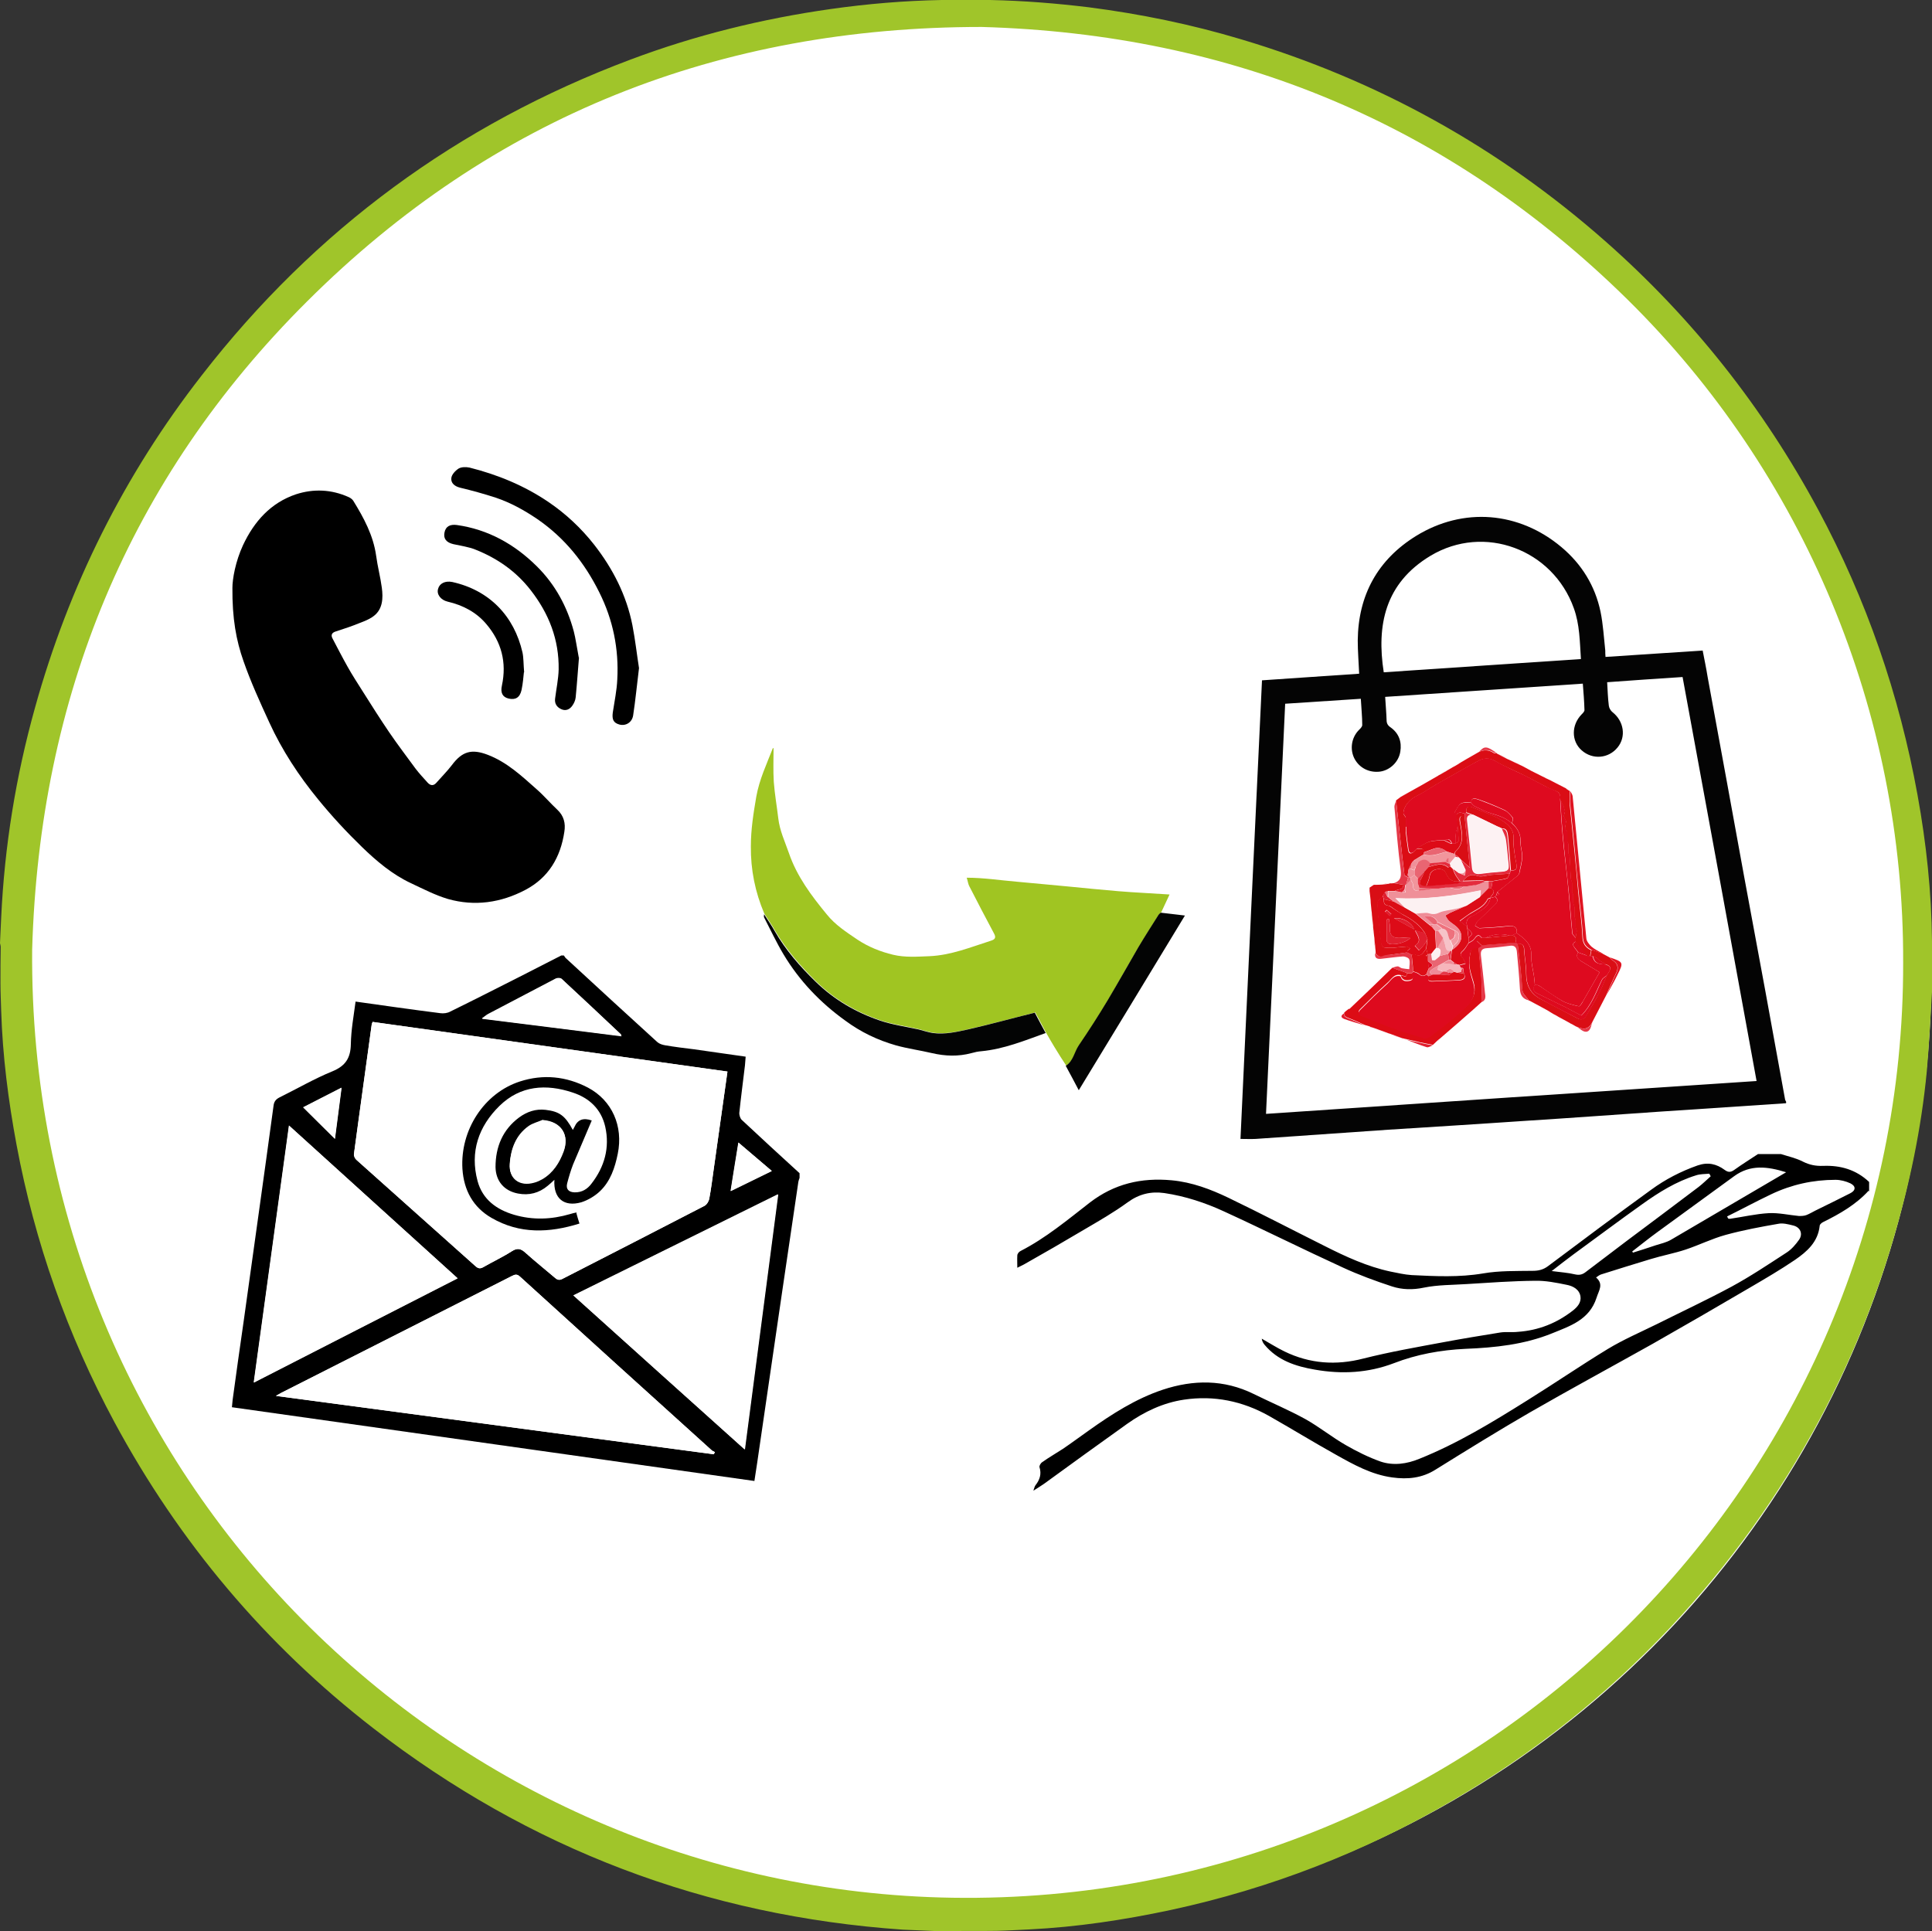 <?xml version="1.0" encoding="UTF-8"?>
<svg xmlns="http://www.w3.org/2000/svg" id="Ebene_1" data-name="Ebene 1" width="28.829mm" height="28.822mm" viewBox="0 0 81.72 81.7">
  <rect x="0" y="0" width="81.72" height="81.7" fill="#333333" stroke="none"/>
  <defs>
    <style>
      .cls-1 {
        fill: #df0a1f;
      }

      .cls-2 {
        fill: #a0c522;
      }

      .cls-3 {
        fill: #ef8c97;
      }

      .cls-4 {
        fill: #030404;
      }

      .cls-5 {
        fill: #fdf2f3;
      }

      .cls-6 {
        fill: #e01522;
      }

      .cls-7 {
        fill: #e96572;
      }

      .cls-8 {
        fill: #fff;
      }

      .cls-9 {
        fill: #f29ba4;
      }

      .cls-10 {
        fill: #a0c52a;
      }

      .cls-11 {
        fill: #dd0b18;
      }

      .cls-12 {
        fill: #e53848;
      }

      .cls-13 {
        fill: #e42c3d;
      }

      .cls-14 {
        fill: #f6b5bb;
      }

      .cls-15 {
        fill: #dc0c15;
      }

      .cls-16 {
        fill: #dc0c17;
      }

      .cls-17 {
        fill: #e01e2e;
      }

      .cls-18 {
        fill: #de0a1f;
      }

      .cls-19 {
        fill: #f1959c;
      }

      .cls-20 {
        fill: #db0d15;
      }

      .cls-21 {
        fill: #de0a1e;
      }

      .cls-22 {
        fill: #fcf1f2;
      }

      .cls-23 {
        fill: #f6c3c8;
      }

      .cls-24 {
        fill: #d90e15;
      }

      .cls-25 {
        fill: #ee717d;
      }

      .cls-26 {
        fill: #dd0b17;
      }

      .cls-27 {
        fill: #da0e15;
      }

      .cls-28 {
        fill: #040404;
      }

      .cls-29 {
        fill: #ef9099;
      }

      .cls-30 {
        fill: #dd0c15;
      }
    </style>
  </defs>
  <circle class="cls-8" cx="41.2" cy="41.1" r="40.5"></circle>
  <g>
    <path d="M23.75,40.42h.1c.02.03.05.07.07.1,1.29,1.19,2.58,2.38,3.88,3.56.09.08.22.12.34.14.41.07.82.12,1.23.17.72.1,1.44.21,2.17.31-.01.14-.02.25-.03.37-.08.67-.17,1.35-.24,2.02,0,.09.04.22.1.28.81.76,1.63,1.51,2.45,2.26v.2c-.02.05-.04.11-.05.16-.23,1.56-.46,3.12-.69,4.68-.31,2.15-.63,4.29-.94,6.44-.07.51-.15,1.02-.23,1.54-7.37-1.04-14.72-2.08-22.1-3.12.01-.12.02-.22.03-.31.15-1.12.31-2.23.47-3.35.42-3.03.85-6.06,1.26-9.09.02-.18.1-.28.26-.36.75-.37,1.47-.79,2.23-1.1.56-.23.77-.57.78-1.15.01-.6.12-1.19.2-1.8,1.21.17,2.39.34,3.58.49.14.02.31,0,.43-.07.98-.48,1.96-.98,2.93-1.47.59-.3,1.17-.6,1.76-.9h.01ZM30.77,45.33c-5.02-.7-10.01-1.4-15.01-2.1-.02.05-.04.09-.04.13-.25,1.82-.5,3.64-.75,5.47,0,.07.05.18.1.23,1.68,1.5,3.37,3,5.05,4.51.12.1.2.11.33.03.4-.23.81-.42,1.2-.67.23-.15.38-.11.57.06.41.37.84.71,1.26,1.07.12.1.2.1.33.03,2-1.03,4-2.05,5.99-3.08.1-.05.18-.19.2-.3.08-.42.13-.84.19-1.26.19-1.36.38-2.72.58-4.12ZM30.19,61.52s.03-.06.05-.09c-.05-.03-.11-.05-.15-.09-2.7-2.44-5.4-4.88-8.09-7.33-.13-.12-.22-.09-.35-.03-3.25,1.65-6.5,3.29-9.75,4.94-.06.03-.11.06-.23.13,6.22.83,12.37,1.65,18.52,2.47ZM24.25,54.8c2.42,2.18,4.81,4.33,7.24,6.51.47-3.62.94-7.18,1.41-10.79-2.9,1.43-5.76,2.85-8.66,4.28h.01ZM10.73,58.48c2.9-1.48,5.75-2.94,8.62-4.41-2.38-2.16-4.73-4.28-7.13-6.46-.5,3.67-.99,7.24-1.49,10.87ZM26.28,43.83s-.01-.07-.02-.08c-.83-.79-1.67-1.57-2.51-2.35-.05-.04-.17-.04-.24-.01-.96.5-1.91,1-2.86,1.5-.08.04-.15.11-.27.19,2,.25,3.94.5,5.89.74l.01.01ZM14.16,48.17c.09-.7.18-1.4.28-2.16-.58.3-1.12.57-1.62.83.46.45.89.89,1.34,1.33ZM32.64,49.53c-.48-.41-.92-.78-1.41-1.2-.12.72-.22,1.36-.33,2.05.61-.3,1.15-.56,1.74-.85Z"></path>
    <path class="cls-8" d="M30.77,45.33c-.2,1.4-.39,2.76-.58,4.12-.06.42-.11.84-.19,1.26-.02.11-.11.25-.2.3-1.99,1.03-3.99,2.06-5.99,3.08-.13.07-.22.07-.33-.03-.42-.36-.85-.7-1.26-1.07-.19-.17-.33-.21-.57-.06-.39.25-.8.44-1.2.67-.13.07-.22.07-.33-.03-1.68-1.5-3.37-3-5.05-4.51-.06-.05-.11-.16-.1-.23.24-1.82.5-3.65.75-5.47,0-.04.03-.08.04-.13,5,.7,9.99,1.4,15.01,2.1ZM24.38,51.31c-.11.03-.2.05-.28.07-.78.23-1.57.26-2.36.03-.75-.22-1.34-.65-1.55-1.43-.32-1.23.05-2.31.93-3.18.88-.86,1.97-.94,3.1-.56.7.23,1.2.7,1.37,1.44.2.89-.02,1.7-.58,2.41-.17.22-.41.38-.72.37-.25-.01-.37-.14-.31-.38.06-.27.14-.54.25-.8.25-.62.52-1.24.79-1.86-.52-.19-.53-.19-.73.27-.02.04-.04.08-.07.13-.33-.61-.57-.79-1.15-.85-.42-.05-.79.08-1.12.32-.7.52-1,1.24-1,2.1,0,.6.37,1.01.95,1.12.47.09.89-.02,1.26-.33.09-.08.18-.16.28-.25-.05.79.39,1.17,1.14.95.29-.08.57-.26.79-.47.44-.42.63-.99.75-1.58.24-1.17-.24-2.27-1.26-2.8-.92-.48-1.89-.58-2.88-.26-1.51.48-2.53,2.05-2.43,3.7.06.9.44,1.62,1.23,2.07,1.19.68,2.44.64,3.72.24-.05-.16-.08-.29-.13-.44l.01-.03Z"></path>
    <path class="cls-8" d="M30.19,61.52c-6.15-.82-12.3-1.64-18.52-2.47.12-.06.17-.1.23-.13,3.25-1.65,6.5-3.29,9.75-4.94.13-.07.22-.1.35.03,2.69,2.45,5.39,4.89,8.09,7.33.04.04.1.06.15.09-.02.03-.03.06-.05.09Z"></path>
    <path class="cls-8" d="M24.26,54.81c2.9-1.43,5.76-2.85,8.66-4.28-.47,3.61-.94,7.17-1.41,10.79-2.43-2.18-4.82-4.33-7.24-6.51h-.01Z"></path>
    <path class="cls-8" d="M10.74,58.49c.5-3.63.99-7.2,1.49-10.87,2.4,2.18,4.75,4.3,7.13,6.46-2.87,1.47-5.72,2.92-8.62,4.41Z"></path>
    <path class="cls-8" d="M26.28,43.84c-1.95-.25-3.89-.49-5.89-.74.12-.08.19-.15.27-.19.95-.5,1.9-1.01,2.86-1.5.06-.03.19-.03.24.01.84.78,1.67,1.57,2.51,2.35,0,0,0,.03.02.08l-.01-.01Z"></path>
    <path class="cls-8" d="M14.17,48.18c-.45-.44-.88-.88-1.34-1.33.51-.26,1.04-.53,1.62-.83-.1.76-.19,1.46-.28,2.16Z"></path>
    <path class="cls-8" d="M32.65,49.54c-.59.29-1.13.55-1.74.85.11-.7.22-1.34.33-2.05.49.42.93.79,1.41,1.2Z"></path>
    <path d="M24.38,51.32c.04.15.08.28.13.44-1.28.4-2.53.45-3.72-.24-.78-.45-1.17-1.17-1.23-2.07-.1-1.65.92-3.21,2.43-3.7.99-.32,1.96-.22,2.88.26,1.02.54,1.5,1.63,1.26,2.8-.12.59-.31,1.16-.75,1.58-.22.21-.51.38-.79.47-.74.21-1.19-.17-1.14-.95-.11.1-.19.18-.28.25-.37.31-.79.42-1.26.33-.58-.11-.94-.52-.95-1.12,0-.85.3-1.58,1-2.1.33-.24.7-.37,1.12-.32.58.07.82.24,1.15.85.03-.05.05-.09.07-.13q.2-.46.73-.27c-.26.62-.53,1.24-.79,1.86-.1.26-.18.53-.25.8-.06.24.06.37.31.38.31.01.55-.14.72-.37.55-.71.78-1.52.58-2.41-.17-.74-.67-1.21-1.37-1.44-1.13-.38-2.22-.3-3.1.56-.89.87-1.26,1.95-.93,3.18.21.78.8,1.21,1.55,1.43.79.23,1.57.2,2.36-.03.09-.03.18-.05.28-.07l-.01.03ZM22.97,47.39c-.21.09-.44.14-.61.27-.53.38-.75.95-.79,1.58-.05.63.41.97,1.03.79.12-.03.24-.09.35-.15.45-.27.71-.68.89-1.16.26-.7-.1-1.26-.86-1.32l-.01-.01Z"></path>
    <path class="cls-8" d="M22.97,47.38c.76.06,1.13.62.86,1.32-.18.48-.44.89-.89,1.16-.11.07-.23.12-.35.15-.62.18-1.08-.16-1.03-.79s.26-1.2.79-1.58c.18-.13.41-.18.61-.27l.01.01Z"></path>
  </g>
  <g>
    <path d="M9.83,24.88c0-.39.13-1.13.45-1.82.47-1,1.17-1.79,2.24-2.15.74-.24,1.5-.21,2.23.12.07.03.15.09.19.15.45.73.85,1.47.97,2.33.06.45.18.9.24,1.35.06.44.04.9-.33,1.19-.24.19-.56.28-.85.4-.26.1-.53.18-.79.27-.14.05-.19.14-.12.28.21.4.42.81.64,1.2.2.36.43.71.65,1.06.36.57.72,1.14,1.1,1.7.36.53.75,1.04,1.13,1.56.16.21.34.4.51.59.12.13.25.14.37,0,.22-.25.45-.48.65-.74.44-.59.84-.7,1.52-.44.81.31,1.43.89,2.06,1.45.31.27.58.59.88.87.28.26.36.58.3.94-.16,1.07-.66,1.93-1.64,2.45-1.04.55-2.15.71-3.28.39-.54-.16-1.06-.43-1.57-.67-.79-.37-1.45-.93-2.07-1.53-.65-.63-1.28-1.31-1.85-2.01-.82-1-1.53-2.08-2.07-3.26-.39-.85-.78-1.7-1.09-2.59-.31-.88-.48-1.8-.47-3.11v.02Z"></path>
    <path d="M27.03,28.25c-.09.72-.15,1.37-.25,2.02-.05.3-.32.45-.58.38-.25-.07-.32-.21-.28-.51.07-.47.17-.93.19-1.4.07-1.29-.18-2.52-.76-3.68-.62-1.25-1.46-2.3-2.62-3.1-.56-.38-1.14-.7-1.77-.91-.49-.16-1-.3-1.5-.42-.24-.06-.39-.2-.37-.4.01-.15.17-.32.31-.41.12-.07.31-.07.46-.04,1.19.3,2.31.76,3.33,1.45.74.5,1.39,1.11,1.94,1.81.79,1.01,1.37,2.14,1.62,3.41.12.62.19,1.25.28,1.82v-.02Z"></path>
    <path d="M24.49,27.81c-.04.47-.08,1.08-.14,1.69-.01.12-.07.25-.14.35-.11.16-.28.24-.47.15-.18-.08-.29-.23-.26-.45.05-.41.14-.82.15-1.23.02-1.26-.41-2.36-1.18-3.35-.62-.8-1.41-1.35-2.34-1.72-.3-.12-.62-.16-.93-.23-.3-.07-.43-.23-.38-.49.05-.26.23-.36.53-.32,1.32.19,2.43.81,3.37,1.74.78.77,1.29,1.71,1.57,2.76.08.31.12.63.21,1.1h.01Z"></path>
    <path d="M22.16,28.44c-.02.18-.04.47-.1.75-.07.32-.26.43-.55.36-.25-.06-.35-.24-.28-.55.21-.98-.02-1.85-.66-2.6-.42-.5-.99-.8-1.64-.95-.29-.07-.47-.31-.4-.54.06-.23.3-.35.6-.29,1.58.35,2.62,1.45,2.97,2.98.05.24.04.49.07.84h-.01Z"></path>
  </g>
  <g>
    <path class="cls-2" d="M32.72,31.65c0,.48-.02.95.01,1.43.04.52.13,1.03.19,1.54.06.52.28.98.45,1.47.34.99.95,1.8,1.6,2.59.36.45.83.75,1.3,1.07.47.31.97.51,1.51.64.51.12,1.01.08,1.53.06.92-.04,1.74-.38,2.59-.65.2-.06.24-.14.14-.32-.35-.66-.7-1.32-1.04-1.99-.05-.09-.06-.21-.11-.36.72,0,1.42.11,2.13.17.72.07,1.44.13,2.15.2.71.07,1.42.14,2.13.2.72.06,1.44.09,2.17.14-.13.28-.24.52-.36.77-.03.03-.07.05-.09.08-.29.46-.58.91-.86,1.38-.44.74-.85,1.49-1.29,2.23-.39.65-.8,1.3-1.23,1.92-.19.28-.22.66-.54.86-.17-.26-.34-.52-.5-.79-.12-.2-.24-.4-.35-.6-.16-.31-.33-.61-.46-.86-.97.25-1.88.49-2.79.7-.5.11-1,.23-1.52.16-.2-.03-.4-.1-.6-.15-.55-.13-1.12-.2-1.65-.38-1.02-.35-1.93-.88-2.71-1.64-.66-.65-1.26-1.34-1.73-2.14-.14-.25-.31-.49-.46-.73-.39-.91-.58-1.86-.57-2.85,0-.71.11-1.4.23-2.1.13-.73.44-1.38.7-2.05h.05-.02Z"></path>
    <path class="cls-4" d="M32.31,38.66c.15.24.32.48.46.73.46.8,1.07,1.5,1.73,2.14.78.76,1.69,1.29,2.71,1.64.53.18,1.1.26,1.65.38.2.05.4.12.6.15.52.07,1.02-.05,1.52-.16.92-.21,1.82-.46,2.79-.7.13.25.29.55.46.86-.89.32-1.77.68-2.72.77-.14.01-.28.04-.42.08-.56.15-1.11.13-1.67,0-.51-.12-1.03-.19-1.53-.33-.77-.22-1.48-.56-2.13-1.04-1.06-.76-1.95-1.69-2.62-2.81-.3-.5-.55-1.04-.82-1.56-.02-.04,0-.09,0-.14l-.01-.01Z"></path>
    <path class="cls-4" d="M45.09,45.08c.31-.2.35-.58.54-.86.43-.63.84-1.27,1.23-1.92.44-.74.86-1.49,1.29-2.23.28-.47.57-.92.86-1.38.02-.03.06-.06.09-.08.32.04.63.07,1.02.12-1.5,2.47-2.97,4.9-4.49,7.39-.2-.39-.38-.71-.55-1.03l.01-.01Z"></path>
  </g>
  <path class="cls-10" d="M39.81,81.7c-.54-.02-1.09-.05-1.63-.07-8.32-.58-15.79-3.41-22.39-8.52-4.57-3.54-8.21-7.87-10.95-12.95-1.99-3.7-3.37-7.61-4.14-11.73-.35-1.88-.59-3.76-.65-5.67-.01-.38-.03-.77-.03-1.15,0-.52,0-1.03.01-1.55,0-.05-.02-.11-.03-.16.02-.36.03-.72.05-1.08.14-3.02.62-5.98,1.43-8.88,1.43-5.15,3.77-9.85,7.06-14.07,4.78-6.16,10.83-10.61,18.13-13.35,2.74-1.03,5.58-1.73,8.48-2.14,1.55-.22,3.11-.35,4.67-.38h2.07c1.4.03,2.79.14,4.18.31,2.17.28,4.32.72,6.42,1.35,5.77,1.72,10.92,4.58,15.43,8.56,3.67,3.24,6.66,7.02,8.98,11.33,2.05,3.81,3.44,7.84,4.21,12.09.37,2.04.59,4.1.61,6.18v2.14c-.07,1.12-.12,2.25-.22,3.36-.23,2.42-.73,4.79-1.42,7.12-.77,2.62-1.8,5.14-3.08,7.55-1.73,3.25-3.86,6.21-6.38,8.89-2.7,2.86-5.75,5.29-9.15,7.27-3.74,2.19-7.73,3.74-11.96,4.65-1.97.42-3.96.72-5.97.82-.46.02-.92.05-1.37.06-.65.01-1.3,0-1.94.01h-.39l-.03.01ZM80.5,40.72c.04-10.6-4.22-20.72-11.66-28.05C61.27,5.22,52.12,1.44,41.52,1.14c-11.08,0-20.67,3.77-28.53,11.61C5.43,20.28,1.67,29.51,1.36,40.17c-.18,22.45,17.68,39.78,38.92,40.11,22.32.35,40.27-17.68,40.22-39.56Z"></path>
  <g>
    <path class="cls-28" d="M75.54,46.67c-1.8.12-3.6.24-5.39.36-1.9.13-3.8.27-5.7.39-1.91.13-3.82.25-5.72.37-1.87.13-3.75.26-5.62.39-.2.01-.41,0-.64,0,.3-6.45.6-12.91.91-19.4,1.37-.09,2.73-.19,4.11-.28-.02-.48-.06-.94-.06-1.41.02-1.92.85-3.42,2.47-4.42,2-1.23,4.35-1.03,6.14.47.86.72,1.43,1.64,1.66,2.74.11.54.14,1.09.2,1.64,0,.08,0,.17.01.27,1.38-.09,2.73-.18,4.11-.27.07.37.15.74.21,1.12.27,1.45.53,2.91.8,4.36.25,1.35.49,2.71.74,4.06.3,1.62.6,3.24.9,4.86.28,1.52.55,3.04.83,4.56,0,.04.03.09.05.13v.05l-.01.01ZM53.55,47.12c6.92-.47,13.81-.93,20.75-1.39-1.04-5.71-2.08-11.39-3.13-17.09-1.07.07-2.12.14-3.19.22.02.35.03.67.07.99.01.1.08.22.16.28.48.38.58,1.04.21,1.49-.38.47-1.06.53-1.52.12-.44-.39-.44-1.07,0-1.52.05-.05.12-.12.12-.18-.01-.37-.04-.74-.07-1.12-2.8.19-5.57.37-8.36.56.02.35.05.66.06.98,0,.14.05.23.17.31.35.25.48.61.41,1.03-.07.44-.44.78-.85.84-.46.06-.88-.15-1.09-.55-.2-.39-.13-.88.18-1.2.06-.06.15-.14.15-.22,0-.36-.04-.72-.06-1.11-1.08.07-2.13.14-3.2.21-.27,5.79-.54,11.56-.81,17.35ZM66.87,27.88c-.05-.75-.05-1.46-.3-2.15-.89-2.49-3.79-3.58-6.06-2.22-1.93,1.16-2.29,2.94-1.98,4.93,2.77-.19,5.54-.37,8.33-.56h.01Z"></path>
    <path class="cls-20" d="M65.41,32.93c.13.06.25.12.38.19.14.07.29.15.43.22h.02v.02c.04.03.08.06.13.09h.02v.02c0,.2,0,.41.01.61.06.63.13,1.26.19,1.88.06.58.11,1.16.16,1.74.06.64.15,1.27.18,1.91.01.3.12.47.37.59-.02.09-.03.17-.05.26h-.1c-.1-.11-.2-.21-.29-.33-.08-.09-.15-.19-.22-.29v-.15l.05-.31c-.02-.05-.03-.1-.05-.15v-.31c-.02-.05-.03-.1-.05-.15v-.41c-.02-.05-.03-.1-.05-.15v-.36l-.05-.1v-.41c-.02-.05-.03-.1-.05-.15-.02-.32-.03-.65-.05-.97-.02-.03-.03-.07-.05-.1v-.41l-.05-.1v-.41c-.03-.05-.07-.1-.1-.15l.05-.31c-.03-.07-.07-.14-.1-.2l.05-.21c-.02-.07-.03-.13-.05-.2-.05-.1-.1-.21-.15-.31.02-.16-.01-.29-.17-.35-.14-.06-.29-.11-.43-.19-.28-.14-.56-.3-.84-.44-.43-.22-.89-.4-1.3-.64-.27-.16-.5-.13-.74,0-.43.23-.86.48-1.29.72-.17.1-.34.19-.51.29-.25.15-.49.32-.76.45-.34.16-.59.46-.59.77.03.05.07.1.1.15v.61c.03.26.06.52.1.77.02.11.07.2.21.1l.1-.1.05-.05c.11.03.31-.09.31.16,0,.03-.02.05-.02.08-.13.08-.26.15-.38.23l-.1.1c-.02.03-.03.07-.05.1-.03.07-.06.14-.1.21-.01.08-.03.17-.04.25h-.13c-.04-.31-.07-.61-.11-.92-.08-.75-.17-1.51-.25-2.26.07-.05.13-.1.2-.15.11-.06.22-.12.32-.18.2-.11.4-.22.59-.33.23-.13.45-.26.68-.39,0-.01.02-.02.03-.02.11-.06.22-.12.32-.18,0-.01.02-.02.03-.02.07-.04.15-.09.22-.13.08-.04.15-.08.23-.13.04-.03.08-.05.13-.08,0-.01.02-.02.03-.02.07-.04.15-.09.22-.13.16-.09.33-.19.49-.28.23-.12.44-.1.65.04.02.02.06,0,.1,0,.02,0,.03,0,.03.02.15.08.29.16.44.23.02.01.05.02.07.03.18.09.37.18.55.26l.06.03c.11.06.22.12.33.18l.48.24c.04.02.09.04.13.07l.03.01Z"></path>
    <path class="cls-15" d="M57.07,42.69c.61-.58,1.22-1.16,1.82-1.75.21.07.42.15.62.22,0,.25-.17.08-.26.09-.28-.07-.39.17-.55.31-.4.36-.78.75-1.16,1.12-.12.12-.1.2.07.26.42.16.83.34,1.25.49.46.17.93.31,1.4.45.07.02.18-.02.24-.07.38-.29.77-.58,1.13-.9.39-.36.9-.66.7-1.36-.1-.35-.24-.69-.16-1.1.05-.29.03-.38.37-.39.04.43.09.85.12,1.28.02.34.02.68.03,1.03-.07.06-.14.13-.21.19-.04.03-.07.06-.11.1-.49.43-.98.86-1.47,1.28-.04.03-.08.06-.11.09-.06.06-.12.11-.18.17-.19-.04-.38-.07-.56-.11-.21-.05-.42-.1-.64-.15-.03,0-.07-.02-.1-.02-.18-.07-.37-.14-.55-.2-.02,0-.04-.01-.06-.02-.18-.07-.36-.13-.55-.2-.04-.01-.08-.03-.12-.04-.03-.01-.07-.02-.1-.04-.07-.02-.14-.04-.2-.06-.23-.1-.46-.21-.7-.3-.11-.04-.2-.09-.17-.23.03-.02.06-.05.08-.07.04-.03.08-.06.12-.09l.01.02Z"></path>
    <path class="cls-27" d="M67.27,40.44c.02-.09.03-.17.05-.26.15.05.31.1.46.16.1.05.2.11.3.16.04.04.07.09.12.12q.33.19.16.54c-.15.31-.28.62-.42.94-.2.38-.39.76-.59,1.14-.17.35-.42.31-.71.17-.05-.03-.09-.05-.14-.08-.04-.02-.09-.04-.13-.07-.11-.06-.22-.12-.33-.18-.08-.04-.15-.08-.23-.13-.08-.04-.16-.08-.23-.13-.04-.03-.08-.05-.13-.08-.11-.06-.22-.12-.33-.18-.14-.08-.29-.15-.43-.23-.01,0-.03,0-.03-.02-.11-.16-.27-.26-.28-.5-.03-.63-.12-1.26-.19-1.89.15-.01.26.02.27.21.02.35.09.7.09,1.06,0,.49.18.84.61,1.07.52.27,1.04.54,1.55.81.16.09.29.06.38-.1.19-.33.39-.65.56-.99.12-.23.21-.48.32-.73.09-.17.29-.34-.05-.46-.09-.05-.17-.1-.26-.15l-.1-.1-.2-.1h-.1.01Z"></path>
    <path class="cls-24" d="M58.76,37.37c.07,0,.14,0,.2-.01.13.02.27.05.4.07-.01.24-.24.17-.36.26h-.3l-.11.04c-.03.05-.06.11-.09.16-.08.1-.23.21-.23.31.02.51.08,1.02.14,1.53.02.17,0,.4.3.36h.26l.56-.05v.25c-.24.03-.48.07-.71.1-.09.02-.17.03-.26.05-.16.1-.27,0-.37-.1,0-.08-.01-.17-.02-.25,0-.1-.02-.21-.03-.31,0-.07-.01-.13-.02-.2-.01-.12-.02-.24-.04-.36,0-.05,0-.1-.01-.15-.01-.12-.02-.24-.04-.36,0-.07-.01-.13-.02-.2-.01-.1-.02-.21-.03-.31,0-.08-.01-.17-.02-.25-.01-.08-.02-.17-.03-.25v-.15c.06-.04.12-.08.18-.12.12,0,.24,0,.36-.01.1-.01.21-.02.31-.04l-.02-.01Z"></path>
    <path class="cls-6" d="M67.78,40.34c-.15-.05-.31-.1-.46-.16-.25-.12-.36-.29-.37-.59-.03-.64-.12-1.27-.18-1.91-.06-.58-.11-1.16-.16-1.74-.06-.63-.13-1.26-.19-1.88-.02-.2-.01-.41-.01-.61.04.08.1.15.11.23.2,2.01.38,4.01.58,6.02.01.12.12.25.21.34.14.12.31.2.47.29v.01Z"></path>
    <path class="cls-12" d="M64.2,39.93c.07.63.16,1.26.19,1.89.01.25.17.34.28.5-.26-.06-.37-.22-.38-.49-.03-.53-.08-1.05-.13-1.58-.02-.19-.11-.27-.3-.24-.32.04-.64.08-.96.1-.22.01-.28.11-.26.31.06.52.12,1.05.17,1.57.02.15.06.31-.13.4-.01-.34,0-.69-.03-1.03-.03-.43-.08-.86-.12-1.28.05-.03.1-.07.15-.1.48-.04.95-.07,1.43-.11.03.02.06.03.1.05l-.01.01Z"></path>
    <path class="cls-12" d="M59.36,37.43c-.13-.02-.27-.05-.4-.07.27-.09.32-.25.29-.53-.12-.9-.19-1.8-.27-2.7,0-.09.05-.18.07-.27.08.75.17,1.51.25,2.26.03.31.07.61.11.92.05.03.1.06.15.09-.03.1-.06.21-.09.31h-.11v-.01Z"></path>
    <path class="cls-12" d="M58.8,40.39c.24-.03.48-.07.71-.1.07.03.13.07.2.1.02.24.04.48.07.71l-.06.06h-.21c-.21-.07-.42-.15-.62-.22.08-.02.16-.06.23-.06.06,0,.12.07.18.08.1.02.21.03.31.04,0-.14.04-.29,0-.41-.02-.07-.17-.13-.26-.13-.31.02-.62.07-.93.1-.17.02-.29-.03-.25-.24.1.11.21.2.37.1.09-.02.17-.03.26-.05v.02Z"></path>
    <path class="cls-6" d="M67.95,42.1c.14-.31.27-.63.42-.94q.17-.35-.16-.54c-.05-.03-.08-.08-.12-.12.59.2.59.21.32.75-.14.29-.3.56-.46.85Z"></path>
    <path class="cls-17" d="M59.41,43.96c.21.05.42.11.64.15.19.04.37.08.56.11-.09.03-.19.1-.26.08-.32-.1-.63-.23-.94-.35v.01Z"></path>
    <path class="cls-17" d="M56.86,42.85c-.03.14.05.18.17.23.24.09.47.2.7.3-.29-.09-.58-.17-.86-.27-.19-.07-.15-.17,0-.25l-.01-.01Z"></path>
    <path class="cls-12" d="M66.65,43.41c.28.15.54.18.71-.17-.03.07-.05.14-.07.21-.07.21-.21.25-.39.13-.08-.05-.16-.12-.24-.18l-.01.01Z"></path>
    <path class="cls-12" d="M63.31,31.85h-.1c-.21-.14-.42-.16-.65-.04.22-.26.33-.26.75.05v-.01Z"></path>
    <path class="cls-12" d="M60.85,32.8c-.23.13-.45.26-.68.39.23-.13.45-.26.68-.39Z"></path>
    <path class="cls-6" d="M64.4,32.41c-.18-.09-.37-.18-.55-.26.18.09.37.18.55.26Z"></path>
    <path class="cls-17" d="M58.76,43.73c.18.07.37.14.55.2-.18-.07-.37-.14-.55-.2Z"></path>
    <path class="cls-6" d="M66.22,33.34c-.14-.07-.29-.15-.43-.22.14.07.29.15.43.22Z"></path>
    <path class="cls-6" d="M63.78,32.11c-.15-.08-.29-.16-.44-.23.15.08.29.16.44.23Z"></path>
    <path class="cls-12" d="M64.7,42.34c.14.08.29.15.43.23-.14-.08-.29-.15-.43-.23Z"></path>
    <path class="cls-17" d="M58.15,43.52c.18.07.36.13.55.2-.18-.07-.36-.13-.55-.2Z"></path>
    <path class="cls-12" d="M58.07,39.21c.01.12.02.24.04.36-.01-.12-.02-.24-.04-.36Z"></path>
    <path class="cls-12" d="M58.02,38.7c.01.12.02.24.04.36-.01-.12-.02-.24-.04-.36Z"></path>
    <path class="cls-12" d="M57.97,38.19c.01.1.02.21.03.31-.01-.1-.02-.21-.03-.31Z"></path>
    <path class="cls-12" d="M59.57,33.51c-.11.06-.22.12-.32.18.11-.06.22-.12.32-.18Z"></path>
    <path class="cls-12" d="M61.2,32.59c-.11.06-.22.12-.32.18.11-.06.22-.12.32-.18Z"></path>
    <path class="cls-6" d="M64.8,32.62c-.11-.06-.22-.12-.33-.18.11.06.22.12.33.18Z"></path>
    <path class="cls-12" d="M58.13,39.77c0,.1.02.21.03.31,0-.1-.02-.21-.03-.31Z"></path>
    <path class="cls-12" d="M58.76,37.37c-.1.01-.21.02-.31.04.1-.01.21-.02.31-.04Z"></path>
    <path class="cls-12" d="M57.92,37.68c.01.08.02.17.03.25-.01-.08-.02-.17-.03-.25Z"></path>
    <path class="cls-12" d="M58.09,37.42c-.06.04-.12.08-.18.12.06-.04.12-.08.18-.12Z"></path>
    <path class="cls-12" d="M62.07,32.09c-.07.04-.15.09-.22.13.07-.04.15-.09.22-.13Z"></path>
    <path class="cls-12" d="M65.83,42.95c.08.04.15.08.23.13-.08-.04-.15-.08-.23-.13Z"></path>
    <path class="cls-12" d="M61.46,32.44c-.07.04-.15.09-.22.13.07-.04.15-.09.22-.13Z"></path>
    <path class="cls-12" d="M61.81,32.23s-.08.05-.13.08c.04-.03.08-.05.13-.08Z"></path>
    <path class="cls-12" d="M62.37,42.68s.07-.06.11-.1c-.04.03-.07.06-.11.1Z"></path>
    <path class="cls-17" d="M57.07,42.69s-.08.06-.12.09c.04-.03.08-.06.12-.09Z"></path>
    <path class="cls-12" d="M65.47,42.75s.08.05.13.08c-.04-.03-.08-.05-.13-.08Z"></path>
    <path class="cls-12" d="M66.38,43.26s.09.04.13.07c-.04-.02-.09-.04-.13-.07Z"></path>
    <path class="cls-6" d="M66.38,33.44s-.08-.06-.13-.09c.04.03.08.06.13.09Z"></path>
    <path class="cls-17" d="M57.93,43.44s.07.02.1.04c-.03-.01-.07-.02-.1-.04Z"></path>
    <path class="cls-6" d="M65.41,32.93s-.09-.04-.13-.07c.04.02.09.04.13.07Z"></path>
    <path class="cls-17" d="M60.79,44.06s.08-.06.11-.09c-.04.03-.08.06-.11.09Z"></path>
    <path class="cls-18" d="M59.46,34.98v-.41c-.03-.05-.07-.1-.1-.15,0-.31.25-.61.59-.77.26-.13.51-.3.76-.45.17-.1.34-.2.51-.29.43-.24.85-.49,1.29-.72.24-.13.47-.16.74,0,.42.24.87.43,1.3.64.28.14.56.3.84.44.14.07.29.12.43.19.16.07.2.2.17.35.02.29.03.57.05.86.03.41.07.82.11,1.23.06.59.14,1.17.19,1.76.06.6.1,1.21.16,1.81,0,.07.1.14.15.21v.15c-.18.08-.11.18-.03.29.04.05.09.11.13.17-.11.18,0,.28.13.37.25.15.5.3.78.47-.25.43-.47.83-.7,1.22-.05.08-.13.22-.17.22-.24-.06-.5-.11-.71-.23-.34-.19-.66-.43-.99-.65-.04-.03-.12-.01-.17-.02,0-.09,0-.19-.02-.28-.04-.32-.14-.65-.13-.97.02-.49-.29-.72-.62-.95.04-.23-.08-.32-.33-.3-.41.04-.82.07-1.23.09-.07,0-.13-.07-.2-.11.04-.06.06-.13.11-.18.24-.24.49-.46.73-.7.1-.1.17-.22.01-.34.02-.02.03-.03.05-.05.04-.01.09-.03.13-.04-.03-.04-.05-.07-.08-.11.27-.22.54-.44.82-.66l.1-.1c.05-.24.12-.48.13-.73.01-.2-.08-.41-.07-.62.01-.34-.13-.58-.36-.8.01-.08.06-.18.03-.23-.1-.12-.21-.25-.34-.32-.37-.17-.74-.33-1.13-.46-.1-.03-.29-.1-.29.14-.15,0-.32-.03-.43.04-.12.08-.19.25-.27.38l.09.09.05.46c-.03.12-.08.23-.09.35-.02.14,0,.28-.01.42h-.15c-.05-.16-.14-.24-.31-.15-.21.02-.43,0-.62.06-.2.06-.37.19-.55.29l-.05.05-.1.1c-.13.1-.19.01-.21-.1-.04-.26-.07-.51-.1-.77v-.2l-.02.01Z"></path>
    <path class="cls-1" d="M64.92,41.67c.06,0,.13,0,.17.02.33.21.65.45.99.65.22.12.47.18.71.23.04,0,.13-.13.17-.22.23-.39.45-.79.7-1.22-.28-.17-.53-.32-.78-.47-.14-.09-.24-.19-.13-.37.14.05.27.1.41.15h.2c.06.27.18.35.56.36.34.12.14.29.05.46-.07.06-.17.1-.21.18-.26.51-.43,1.07-.88,1.52-.24-.13-.49-.26-.74-.39-.02-.01-.05-.02-.07-.03-.36-.18-.72-.35-1.08-.53-.15-.08-.17-.2-.08-.34h.01Z"></path>
    <path class="cls-21" d="M66.66,39.68c-.05-.07-.14-.13-.15-.21-.06-.6-.1-1.21-.16-1.81-.06-.59-.13-1.17-.19-1.76-.04-.41-.08-.82-.11-1.23-.02-.29-.03-.57-.05-.86.05.1.1.21.15.31.02.07.03.13.05.2-.02.07-.03.14-.05.21.03.07.07.14.1.2-.02.1-.03.21-.05.31.03.05.07.1.1.15v.41c.02.03.03.07.05.1v.41c.02.03.03.07.05.1.02.32.03.65.05.97.02.05.03.1.05.15v.41c.02.03.03.07.05.1v.36c.02.05.03.1.05.15v.41c.02.05.03.1.05.15v.31c.02.05.03.1.05.15l-.05.31h.01Z"></path>
    <path class="cls-26" d="M61.4,35.69h.15c.05-.04.14-.07.14-.11,0-.22-.02-.44-.04-.65-.02-.15-.03-.31-.05-.46.1-.15.23-.08.35-.05v.1c-.16,0-.24,0-.21.22.07.44.24.91-.19,1.29-.02.02-.01.06-.02.1-.12-.04-.23-.07-.35-.11-.16-.13-.33-.19-.53-.12-.15.05-.29.11-.44.16,0-.25-.19-.13-.31-.16.18-.1.36-.23.55-.29.2-.06.41-.04.62-.06.1.05.2.1.31.15l.02-.01Z"></path>
    <path class="cls-19" d="M61.2,36.02c.12.04.23.07.35.11v.03c0,.03,0,.06.01.09-.08.1-.16.2-.24.29h-.04v-.2s-.04,0-.06-.01c-.03.05-.05.09-.08.14-.22.02-.44.04-.66.06-.15-.19-.32-.18-.5-.04-.05-.02-.1-.04-.15-.07v-.04c.13-.08.26-.15.38-.23.35.12.66-.04.99-.12v-.01Z"></path>
    <path class="cls-7" d="M61.2,36.02c-.32.08-.64.24-.99.12,0-.03.02-.05.02-.08.15-.05.29-.11.44-.16.2-.07.37,0,.53.12Z"></path>
    <path class="cls-21" d="M67.17,40.44c-.14-.05-.27-.1-.41-.15-.04-.06-.08-.11-.13-.17-.09-.11-.16-.21.03-.29.07.1.14.19.22.29.09.11.2.22.29.33v-.01Z"></path>
    <path class="cls-29" d="M59.54,37.02c.01-.08.03-.17.04-.25.03,0,.05,0,.08-.01.05.02.1.04.16.06v.2c-.05.04-.1.07-.16.11h-.07s-.04-.07-.06-.1l.01-.01Z"></path>
    <path class="cls-29" d="M59.83,36.41c.05.02.1.04.15.07-.04.06-.07.13-.11.19h-.16c-.01-.03-.02-.07-.03-.1.02-.03.03-.07.05-.1.04-.02.07-.04.11-.06h-.01Z"></path>
    <path class="cls-7" d="M59.68,36.56s.02.07.03.1c-.02.03-.03.07-.05.1-.03,0-.05,0-.08.01.03-.07.06-.14.1-.21Z"></path>
    <path class="cls-17" d="M59.54,37.02s.04.07.06.1h-.04c-.05-.03-.1-.06-.15-.09h.13v-.01Z"></path>
    <path class="cls-6" d="M66.2,34.32c-.02-.07-.03-.13-.05-.2.02.07.03.13.05.2Z"></path>
    <path class="cls-6" d="M66.25,34.72c-.03-.07-.07-.14-.1-.2.03.07.07.14.1.2Z"></path>
    <path class="cls-6" d="M66.71,39.37c-.02-.05-.03-.1-.05-.15.02.05.03.1.05.15Z"></path>
    <path class="cls-6" d="M66.66,38.91c-.02-.05-.03-.1-.05-.15.02.05.03.1.05.15Z"></path>
    <path class="cls-6" d="M66.51,37.33c-.02-.05-.03-.1-.05-.15.02.05.03.1.05.15Z"></path>
    <path class="cls-6" d="M66.61,38.35c-.02-.05-.03-.1-.05-.15.02.05.03.1.05.15Z"></path>
    <path class="cls-26" d="M59.36,34.42c.03.05.07.1.1.15-.03-.05-.07-.1-.1-.15Z"></path>
    <path class="cls-6" d="M66.3,35.18c-.03-.05-.07-.1-.1-.15.03.05.07.1.1.15Z"></path>
    <path class="cls-6" d="M66.56,37.84s-.03-.07-.05-.1c.02.03.03.07.05.1Z"></path>
    <path class="cls-7" d="M59.83,36.41s-.07.04-.11.06l.1-.1v.04h.01Z"></path>
    <path class="cls-6" d="M66.4,36.2s-.03-.07-.05-.1c.02.03.03.07.05.1Z"></path>
    <path class="cls-26" d="M59.77,36.05l.1-.1-.1.1Z"></path>
    <path class="cls-6" d="M66.35,35.69s-.03-.07-.05-.1c.02.03.03.07.05.1Z"></path>
    <path class="cls-21" d="M59.72,41.17l.06-.06c.08.03.18.05.25.11.12.1.21.08.31,0,.03.03.07.06.1.09-.08.16,0,.22.15.21.39-.01.78-.03,1.16-.05.18-.01.27-.11.17-.29-.01-.07-.02-.14-.03-.22-.03,0-.07-.01-.1-.02-.02-.03-.04-.07-.06-.1.09-.02.18-.05.26-.07-.04-.08-.07-.18-.13-.24-.1-.11-.11-.18.01-.29.11-.09.17-.23.25-.34.08-.05.18-.09.23-.16.11-.14.19-.25.33-.04-.07.04-.13.07-.21.11.12.11.16.15.21.2-.05.03-.1.07-.15.1-.33,0-.31.09-.37.39-.07.41.06.75.16,1.1.2.7-.31,1-.7,1.36-.35.32-.74.61-1.13.9-.06.05-.17.09-.24.07-.47-.14-.94-.28-1.4-.45-.42-.15-.83-.33-1.25-.49-.16-.06-.18-.14-.07-.26.38-.38.76-.76,1.16-1.12.15-.14.27-.38.55-.31.06.22.24.23.4.19.17-.04.12-.17.07-.28l.01-.04Z"></path>
    <path class="cls-30" d="M59.72,41.17c.05.11.1.25-.07.28-.16.04-.34.03-.4-.19.09-.01.25.16.26-.09h.21Z"></path>
    <path class="cls-21" d="M64.92,41.67c-.08.14-.07.27.08.34.36.18.72.35,1.08.53.02.01.05.02.07.03.25.13.5.26.74.39.45-.45.63-1.01.88-1.52.04-.07.14-.12.21-.18-.11.24-.2.49-.32.73-.18.33-.37.66-.56.99-.09.16-.22.19-.38.1-.52-.27-1.04-.53-1.55-.81-.42-.23-.61-.58-.61-1.07,0-.35-.07-.7-.09-1.06-.01-.19-.11-.22-.27-.21-.03-.02-.06-.03-.1-.05.05-.15.05-.28-.15-.31.07-.03.14-.07.2-.1.33.23.64.46.62.95-.01.32.08.64.13.97.01.09.01.18.02.28Z"></path>
    <path class="cls-21" d="M67.94,40.8c-.38,0-.5-.09-.56-.36.07.03.14.07.2.1l.1.1c.09.05.17.1.26.15v.01Z"></path>
    <path class="cls-6" d="M67.68,40.65l-.1-.1.1.1Z"></path>
    <path class="cls-11" d="M59.71,40.39c-.07-.03-.13-.07-.2-.1v-.05c.05-.04.09-.08.14-.11l-.14-.09c-.19.02-.37.03-.56.05h-.26c-.29.04-.28-.2-.3-.36-.06-.51-.12-1.02-.14-1.53,0-.1.15-.21.23-.31.02.05.04.1.05.15,0,.14,0,.24.18.27.09.01.17.1.26.15.13.08.26.17.4.25.36.19.68.42.9.77-.12-.03-.25-.07-.42-.12.11.25.31.45-.01.65.06.07.11.12.18.2.09-.1.17-.18.23-.26.05-.07.08-.14.12-.22-.02.14-.03.27-.05.41-.13.16-.22.39-.5.23-.03-.01-.08.02-.12.03l.01-.01ZM58.75,38.88h-.07c-.01.02-.03.04-.03.06v.83c0,.04.03.1.06.13.15.11.75,0,.94-.22-.15,0-.25-.03-.35-.01-.35.04-.54-.07-.51-.43.01-.12-.03-.24-.04-.36ZM58.96,38.84c.31.17.57.31.85.47-.08-.28-.5-.52-.85-.47ZM58.65,38.49s-.04.05-.07.07c.07.06.14.12.2.18.02-.03.05-.05.07-.08-.07-.06-.14-.12-.21-.18l.01.01Z"></path>
    <path class="cls-29" d="M59.43,37.43h.04c.07-.07.14-.14.2-.21.03.07.09.13.09.2,0,.19.06.29.26.26.21-.03.41-.06.62-.09h.2l.31-.04h.15c.21.05.42.13.62-.05h.1c.1-.02.21-.03.31-.05h.1c.04-.01.07-.02.11-.04.1-.04.2-.08.3-.12h.15v.29c-.13.13-.26.25-.38.38.01-.1.02-.2.03-.29-1.19.24-2.35.39-3.61.33.15.15.28.27.4.4-.15-.08-.31-.17-.46-.25-.08-.07-.17-.14-.25-.2v-.25h.3c.1.02.21.04.31.06.04,0,.08,0,.12-.01,0-.03-.01-.07-.02-.1,0-.07.01-.13.02-.2l-.02-.02Z"></path>
    <path class="cls-17" d="M58.7,37.94c.08.07.17.14.25.2-.14-.03-.27-.07-.41-.1-.02-.05-.04-.1-.05-.15.03-.05.06-.11.09-.16l.01.01c.03.07.07.14.1.2h.01Z"></path>
    <path class="cls-17" d="M59.31,37.75c-.1-.02-.21-.04-.31-.06.12-.09.35-.02.36-.26h.07c0,.07-.01.13-.02.2-.03.04-.07.07-.1.11v.01Z"></path>
    <path class="cls-17" d="M58.8,40.39c-.09.02-.17.03-.26.05.09-.02.17-.03.26-.05Z"></path>
    <path class="cls-30" d="M59.51,40.03l.14.09s-.09.08-.14.11v-.2Z"></path>
    <path class="cls-17" d="M58.7,37.69v.05h-.1l-.01-.01c.04-.01.08-.03.11-.04Z"></path>
    <path class="cls-20" d="M63.95,39.57c.2.03.2.15.15.31-.48.04-.95.07-1.43.11-.05-.04-.1-.09-.21-.2.08-.04.14-.08.21-.11h.15c.34-.03.68-.07,1.02-.1h.1l.01-.01Z"></path>
    <path class="cls-7" d="M59.67,37.23c-.07.07-.14.14-.2.21.03-.1.06-.21.09-.31h.11v.1Z"></path>
    <path class="cls-30" d="M59.71,40.39s.09-.04.12-.03c.28.16.37-.07.5-.23.02.08.04.16.06.23h.01v.02c-.03.02-.06.03-.09.05.03.02.06.04.09.05v.15l.04.32c-.03.08-.07.16-.1.25-.1.09-.19.11-.31,0-.06-.06-.16-.07-.25-.11-.02-.24-.04-.48-.07-.71v.01Z"></path>
    <path class="cls-21" d="M61.96,34.42c-.13-.03-.26-.1-.35.05-.03-.03-.09-.08-.09-.09.08-.14.15-.31.27-.38.11-.07.29-.03.43-.04.05.05.1.12.16.15.23.11.46.22.7.3.32.1.62.19.87.42.24.21.38.46.36.8,0,.21.08.41.07.62-.01.24-.09.49-.13.73l-.1.1c-.27.22-.54.44-.82.66-.02.05-.03.1-.05.15-.02.02-.03.03-.05.05-.07.02-.14.03-.2.05.05-.13.28-.24.05-.41.02-.1.03-.2.05-.3.2-.04.41-.06.61-.12.05-.01.07-.13.11-.19.02-.05.04-.1.06-.15.2.02.27-.05.23-.27-.07-.36-.13-.72-.12-1.08.02-.4-.25-.61-.5-.76-.38-.23-.81-.37-1.21-.54-.21-.09-.31-.04-.29.2l-.05.05h-.01Z"></path>
    <path class="cls-1" d="M63.04,37.99c.07-.02.14-.03.2-.05.16.12.09.24-.01.34-.24.24-.49.46-.73.7-.05.05-.07.12-.11.18.07.04.14.11.2.11.41-.02.82-.04,1.23-.09.25-.03.37.07.33.3-.07.03-.14.07-.2.1h-.1c-.35-.11-.69-.06-1.02.1h-.15c-.14-.21-.23-.1-.33.04-.05.07-.15.11-.23.16v-.2c.05-.06.16-.15.14-.19-.03-.09-.12-.15-.19-.22v-.05c-.07-.21-.04-.37.18-.47.06-.02.12-.05.18-.09.25-.18.55-.31.61-.67h0Z"></path>
    <path class="cls-1" d="M63.95,34.83c-.25-.23-.56-.33-.87-.42-.24-.07-.47-.19-.7-.3-.06-.03-.11-.1-.16-.15,0-.24.2-.17.29-.14.38.14.76.29,1.13.46.14.06.25.2.34.32.03.04-.02.15-.03.23Z"></path>
    <path class="cls-21" d="M61.66,34.93c.01.22.04.44.04.65,0,.04-.09.07-.14.11,0-.14,0-.28.01-.42.01-.12.06-.23.09-.35v.01Z"></path>
    <path class="cls-21" d="M61.4,35.69c-.1-.05-.2-.1-.31-.15.17-.09.26,0,.31.15Z"></path>
    <path class="cls-1" d="M63.29,37.89c.02-.05.03-.1.05-.15.03.04.05.07.08.11-.04.01-.09.03-.13.04Z"></path>
    <path class="cls-1" d="M64.16,37.07l.1-.1-.1.1Z"></path>
    <path class="cls-13" d="M63.91,36.81s-.04.1-.06.15c-.25.02-.5.03-.76.05-.21.02-.45.1-.62.04-.31-.12-.44.06-.61.23h-.1c-.06-.08-.13-.17-.18-.26s-.08-.18-.12-.27c.08.06.16.12.24.18.09.04.18.07.27.11l.02-.24-.2-.43c.11.1.22.19.38.34-.08-.77-.15-1.48-.22-2.18v-.1l.05-.05c.1.04.2.07.3.11-.15-.02-.27,0-.25.2.08.67.14,1.35.21,2.02.02.21.14.29.35.26.29-.04.59-.07.89-.09.28-.02.31-.07.28-.35-.04-.33-.05-.66-.11-.99-.03-.16-.12-.32-.18-.48.24-.02.25.18.27.33.05.48.08.96.12,1.44l.03-.02Z"></path>
    <path class="cls-24" d="M61.95,34.52c.07.7.14,1.41.22,2.18-.16-.14-.27-.24-.38-.34-.03-.03-.06-.07-.09-.1-.05-.04-.1-.08-.15-.11,0,0-.01-.02,0-.03,0-.03,0-.08.02-.1.42-.38.25-.85.19-1.29-.03-.22.05-.23.21-.22l-.02.01Z"></path>
    <path class="cls-7" d="M59.88,36.66c.04-.06.07-.13.11-.19.18-.14.35-.15.5.04-.02.05-.03.1-.05.15-.06.06-.11.13-.17.19-.1.11-.2.21-.29.32l-.15-.15v-.2c.02-.05.04-.1.06-.15l-.01-.01Z"></path>
    <path class="cls-22" d="M61.7,36.27s.06.07.09.1c.07.14.13.29.2.43-.04.17-.16.16-.29.13-.08-.06-.16-.12-.24-.18l-.11-.11c-.01-.04-.02-.07-.03-.11.08-.1.16-.2.24-.29.05,0,.09.02.14.03Z"></path>
    <path class="cls-13" d="M61.32,36.53s.02.07.03.11c-.03.02-.08.06-.09.05-.27-.23-.55-.09-.83-.02.02-.05.03-.1.05-.15.22-.02.44-.04.66-.06.05.02.09.05.14.07.01,0,.03.01.04,0Z"></path>
    <path class="cls-7" d="M61.28,36.52s-.09-.05-.14-.07c.03-.05.05-.09.08-.14.02,0,.04,0,.06.01,0,0,0,.2,0,.2Z"></path>
    <path class="cls-13" d="M61.7,36.27s-.09-.02-.14-.03c0-.03,0-.06-.01-.09.05.04.1.08.15.11v.01Z"></path>
    <path class="cls-19" d="M59.82,37.02l.15.15v.2c.01.04.03.07.04.11,0,.03.01.06.02.09v.11c-.2.02-.27-.07-.26-.26,0-.06-.06-.13-.09-.2v-.1c.05-.04.1-.07.16-.11l-.02.01Z"></path>
    <path class="cls-19" d="M59.88,36.66c-.02.05-.04.1-.06.15-.05-.02-.1-.04-.16-.06.02-.03.03-.07.05-.1h.16l.01.01Z"></path>
    <path class="cls-16" d="M62.12,39.68v.2c-.08.12-.15.25-.25.34-.13.11-.11.18-.01.29.06.07.09.16.13.24-.09.02-.18.05-.26.07-.04-.01-.07-.02-.11-.03-.05-.03-.1-.07-.15-.1-.04-.03-.08-.06-.11-.09.02-.12.03-.24.05-.36v-.05c.06-.05.13-.1.19-.15.28-.26.28-.58,0-.84-.1-.09-.22-.15-.32-.25-.06-.06-.1-.15-.15-.22.07-.04.14-.08.21-.12.23-.1.46-.2.69-.3.19-.12.37-.24.56-.36.13-.13.26-.25.38-.38h.11c.23.17,0,.28-.05.41h0c-.04.02-.1.02-.11.05-.15.32-.46.43-.73.6-.15.1-.29.21-.45.32.12.1.22.17.32.25v.05c.02.14.03.27.05.41l.01.02Z"></path>
    <path class="cls-30" d="M61.91,41.16c.1.19,0,.28-.17.29-.39.03-.77.04-1.16.05-.15,0-.23-.05-.15-.21.06-.02.11-.05.17-.07h.29c.13.01.27.02.4.03.04-.03.07-.06.11-.09.04-.02.07-.04.11-.05.05.01.09.03.14.04.05,0,.1.02.15.02.04,0,.07,0,.11-.01Z"></path>
    <path class="cls-7" d="M60.61,41.23c-.06.02-.11.05-.17.07-.03-.03-.07-.06-.1-.09.03-.08.07-.16.1-.25.34-.16,0-.22-.04-.32v-.25h0l-.01-.02c.05,0,.1-.01.15-.02.01.09.02.17.03.26h.12c.07-.06.13-.11.2-.17.12-.03.24-.06.36-.09l.04.25c-.08.05-.17.09-.25.14-.07.04-.13.07-.2.11-.1.06-.21.11-.3.18-.12.1-.05.16.06.2h.01Z"></path>
    <path class="cls-14" d="M60.84,40.85c.07-.04.13-.07.2-.11.16.02.31.04.47.05h.1c.04.01.07.02.11.03.02.03.04.07.06.1.01.04.02.09.03.13v.07c-.05.01-.1.02-.16.03-.05-.01-.09-.03-.14-.04-.12-.17-.24-.16-.37-.01h-.1c-.08-.03-.16-.06-.24-.09.01-.06.03-.11.04-.17v.01Z"></path>
    <path class="cls-12" d="M61.81,41.12v-.07c.02-.04.04-.07.07-.11.01.07.02.14.03.22-.04,0-.07,0-.11.01v-.05h.01Z"></path>
    <path class="cls-3" d="M61.88,40.95s-.04.07-.07.11c-.01-.04-.02-.09-.03-.13.03,0,.07.01.1.02Z"></path>
    <path class="cls-20" d="M60.54,40.35c-.05,0-.1.01-.15.02-.02-.08-.04-.16-.06-.23.02-.14.03-.27.05-.41-.03-.08-.07-.17-.1-.25-.22-.35-.54-.58-.9-.77-.14-.07-.27-.16-.4-.25-.08-.05-.16-.14-.26-.15-.18-.03-.19-.13-.18-.27.14.03.27.07.41.1.15.08.31.17.46.25l.46.26c.2.16.39.32.59.48.04.03.08.06.12.09.04.05.08.1.12.15.01.24.03.49.04.73-.07.08-.14.17-.2.25Z"></path>
    <path class="cls-17" d="M58.75,38.88c.01.12.05.24.04.36-.03.35.16.47.51.43.1-.01.2,0,.35.01-.19.22-.78.33-.94.22-.03-.03-.06-.08-.06-.13v-.83c0-.02.02-.04.03-.06.02,0,.05,0,.07,0Z"></path>
    <path class="cls-17" d="M60.28,39.47c.03.08.07.17.1.25-.04.07-.07.15-.12.22-.06.09-.14.16-.23.26-.07-.07-.12-.13-.18-.2.32-.2.12-.41.01-.65.17.05.29.08.42.12Z"></path>
    <path class="cls-17" d="M58.97,38.85c.35-.05.77.19.85.47-.28-.15-.54-.3-.85-.47Z"></path>
    <path class="cls-17" d="M58.65,38.5c.07.06.14.12.21.18-.02.03-.05.05-.07.08-.07-.06-.14-.12-.2-.18.02-.02.04-.05.07-.07l-.01-.01Z"></path>
    <path class="cls-22" d="M59.88,38.65c-.15-.09-.31-.17-.46-.26l-.4-.4c1.26.07,2.42-.09,3.61-.33,0,.09-.02.19-.03.29-.19.12-.37.24-.56.36-.14.04-.29.1-.43.13-.25.06-.51.06-.74.17-.17.08-.29.07-.45.02-.1-.03-.21,0-.32,0-.07,0-.15.01-.22.02Z"></path>
    <path class="cls-24" d="M61.86,37.28c.17-.17.3-.34.61-.23.18.07.41-.02.62-.04.25-.02.5-.03.76-.05-.04.07-.06.18-.11.19-.2.06-.4.08-.61.12h-.3c-.05,0-.1-.03-.16-.03-.27,0-.54.01-.82.02l.01.02Z"></path>
    <path class="cls-13" d="M61.86,37.28c.27,0,.54-.02.82-.02.05,0,.1.02.16.03-.1.04-.2.08-.3.12-.04.01-.07.02-.11.04h-.1c-.1.02-.21.03-.31.05h-.1c-.21.02-.41.03-.62.05h-.15c-.1.01-.21.03-.31.04h-.2c-.2,0-.41-.01-.61-.02,0-.03-.01-.06-.02-.09-.01-.04-.03-.07-.04-.11v-.2c.1-.11.2-.21.29-.32-.04.1-.08.2-.13.29-.12.22-.07.31.2.33.44-.03.87-.07,1.31-.11.08,0,.15-.06.22-.1h0v.02Z"></path>
    <path class="cls-7" d="M60.03,37.58c.2,0,.41.01.61.02-.21.03-.41.06-.62.09v-.11h.01Z"></path>
    <path class="cls-7" d="M61.3,37.54c.21-.02.41-.03.62-.05-.19.18-.41.1-.62.05Z"></path>
    <path class="cls-13" d="M62.98,37.28h.15c-.02.1-.03.2-.05.3h-.11v-.29l.01-.01Z"></path>
    <path class="cls-7" d="M62.02,37.49c.1-.02.21-.03.31-.05-.1.02-.21.03-.31.05Z"></path>
    <path class="cls-7" d="M60.84,37.58c.1-.01.21-.03.31-.04-.1.01-.21.03-.31.04Z"></path>
    <path class="cls-7" d="M58.6,37.74h.1v.2l-.1-.2Z"></path>
    <path class="cls-7" d="M59.31,37.75s.07-.07.1-.11c0,.03.01.07.02.1-.04,0-.08,0-.12.01Z"></path>
    <path class="cls-7" d="M62.42,37.44s.07-.02.11-.04c-.04.01-.07.02-.11.04Z"></path>
    <path class="cls-21" d="M62.83,39.68c.33-.17.67-.21,1.02-.1-.34.03-.68.07-1.02.1Z"></path>
    <path class="cls-21" d="M60.39,40.64c.04.1.38.16.04.32-.01-.11-.03-.21-.04-.32Z"></path>
    <path class="cls-20" d="M60.4,40.39v.1c-.03-.02-.06-.04-.09-.05.03-.02.06-.03.09-.05Z"></path>
    <path class="cls-20" d="M63.91,36.81c-.04-.48-.07-.96-.12-1.44-.02-.15-.03-.34-.27-.33-.02-.01-.05-.02-.07-.03-.05-.02-.09-.04-.14-.06-.33-.16-.66-.32-.99-.48-.1-.04-.2-.07-.3-.11-.02-.24.08-.29.29-.2.41.18.84.31,1.21.54.25.16.52.36.5.76-.02.36.05.72.12,1.08.04.22-.02.29-.23.27Z"></path>
    <path class="cls-21" d="M62.07,39.22c-.1-.08-.2-.15-.32-.25.16-.12.3-.23.45-.32.27-.17.58-.28.73-.6.01-.03.07-.03.11-.05-.06.35-.36.49-.61.67-.05.04-.12.07-.18.09-.23.09-.25.26-.18.47v-.01Z"></path>
    <path class="cls-21" d="M62.12,39.68c-.02-.14-.03-.27-.05-.41.07.07.16.14.19.22.01.04-.09.12-.14.19Z"></path>
    <path class="cls-5" d="M63.45,35.01s.05.02.07.03c.06.16.15.31.18.48.05.33.07.66.11.99.03.29,0,.33-.28.35-.3.03-.59.05-.89.09-.21.03-.33-.04-.35-.26-.07-.67-.14-1.35-.21-2.02-.02-.21.1-.22.25-.2.33.16.66.32.99.48.05.02.09.04.14.06h-.01Z"></path>
    <path class="cls-11" d="M61.86,37.28c-.07.03-.15.09-.22.1-.44.04-.87.07-1.31.11.05-.13.12-.27.14-.41.03-.19.14-.28.32-.31.18-.03.32.02.39.2.11.27.31.35.59.31h.1-.01Z"></path>
    <path class="cls-24" d="M61.76,37.28c-.27.05-.48-.04-.59-.31-.07-.18-.21-.23-.39-.2-.17.03-.29.11-.32.31-.02.14-.09.27-.14.41-.27-.02-.32-.11-.2-.33.05-.09.09-.2.13-.29.06-.06.11-.13.17-.19.28-.07.56-.21.83.02,0,0,.06-.03.09-.05l.11.11c.04.09.07.19.12.27.05.09.12.17.18.26l.01-.01Z"></path>
    <path class="cls-19" d="M61.7,36.93c.13.04.25.04.29-.13,0,.08-.01.16-.02.24-.09-.04-.18-.07-.27-.11Z"></path>
    <path class="cls-7" d="M59.98,37.38s.03.07.04.11c-.01-.04-.03-.07-.04-.11Z"></path>
    <path class="cls-3" d="M59.88,38.65c.07,0,.15-.01.22-.02.11,0,.22-.03.32,0,.16.05.28.06.45-.02.22-.1.49-.11.74-.17.15-.03.29-.09.43-.13-.23.1-.46.19-.69.3-.07.03-.14.08-.21.12.05.08.08.16.15.22.1.09.22.16.32.25.28.25.27.58,0,.84-.06.06-.13.1-.19.15.02-.05.03-.1.05-.16.08-.09.19-.16.22-.27.04-.14.07-.31-.13-.39-.25-.12-.5-.24-.75-.37-.11-.23-.31-.27-.56-.24.13.12.27.23.4.35h-.05c-.04,0-.09,0-.13.01-.2-.16-.39-.32-.59-.48v.01Z"></path>
    <path class="cls-23" d="M61.45,40.03c-.02.05-.03.1-.05.16v.05h-.06c-.14.01-.19-.05-.2-.19-.01-.13-.07-.25-.11-.37-.07-.1-.14-.2-.21-.3.06-.03.12-.07.17-.1.31.03.23.34.35.5.03.08.07.17.1.25h.01Z"></path>
    <path class="cls-3" d="M61.51,40.8c-.16-.02-.31-.04-.47-.05.08-.05.17-.09.25-.14h.06c.04.03.08.06.11.09.01.04.03.07.04.11l.01-.01Z"></path>
    <path class="cls-12" d="M61.35,40.6h-.06c-.01-.08-.03-.17-.04-.25.03-.04.06-.08.09-.12h.06c-.02.12-.03.24-.05.36v.01Z"></path>
    <path class="cls-12" d="M61.51,40.8s-.03-.07-.04-.11c.05.03.1.07.15.1h-.1l-.01.01Z"></path>
    <path class="cls-3" d="M60.84,40.85c-.01.05-.02.11-.04.17.08.03.16.06.24.09-.05.04-.1.08-.15.12h-.29c-.11-.04-.18-.1-.06-.2.09-.07.2-.12.3-.18Z"></path>
    <path class="cls-12" d="M60.89,41.22c.05-.04.1-.08.15-.12h.1c.05.02.11.03.16.05v.11c-.13-.01-.27-.02-.4-.03l-.01-.01Z"></path>
    <path class="cls-3" d="M61.3,41.15c-.05-.02-.11-.03-.16-.05.13-.14.25-.16.37.01-.04.02-.07.03-.11.05-.03,0-.07,0-.1-.01Z"></path>
    <path class="cls-21" d="M61.81,41.12v.05c-.05,0-.1-.01-.15-.02.05-.01.1-.02.16-.03h-.01Z"></path>
    <path class="cls-17" d="M61.3,41.15s.07,0,.1.01c-.04.03-.07.06-.11.09v-.11l.01.01Z"></path>
    <path class="cls-9" d="M61.34,40.23s-.06.08-.09.12c-.12.03-.24.06-.36.09.02-.13.12-.28-.1-.35.08-.14.16-.28.24-.42.04.12.09.24.11.37.02.13.06.2.2.19Z"></path>
    <path class="cls-22" d="M60.8,40.1c.22.06.11.22.1.35-.07.06-.13.11-.2.17h-.12c-.01-.09-.02-.17-.03-.26.07-.08.14-.17.2-.25h.05v-.01Z"></path>
    <path class="cls-25" d="M60.8,40.1h-.05c-.01-.24-.03-.49-.04-.73.04,0,.08,0,.12.01.07.1.14.2.21.3-.08.14-.16.28-.24.42Z"></path>
    <path class="cls-9" d="M60.82,39.38s-.08,0-.12-.01c-.04-.05-.08-.1-.12-.15v-.1h.2c.07.05.14.11.21.16-.06.03-.12.07-.17.1Z"></path>
    <path class="cls-25" d="M60.59,39.11v.1c-.04-.03-.08-.06-.12-.09.04,0,.09,0,.13-.01h-.01Z"></path>
    <path class="cls-13" d="M63.45,35.01s-.09-.04-.14-.06c.05.02.09.04.14.06Z"></path>
    <path class="cls-25" d="M61,39.27c-.07-.05-.14-.11-.21-.16v-.1c.25.12.5.24.75.37v.15c-.02.05-.03.1-.05.15-.05.03-.1.07-.15.1-.13-.16-.04-.47-.35-.5l.01-.01Z"></path>
    <path class="cls-7" d="M60.79,39.01v.1h-.15c-.13-.12-.27-.23-.4-.35.24-.03.44.01.56.24l-.01.01Z"></path>
    <path class="cls-9" d="M61.55,39.52v-.15c.2.08.17.25.13.39-.03.1-.15.18-.22.27-.03-.08-.07-.17-.1-.25.05-.03.1-.07.15-.1.02-.05.03-.1.05-.15l-.01-.01Z"></path>
    <path class="cls-3" d="M61.55,39.52c-.02.05-.03.1-.05.15.02-.05.03-.1.05-.15Z"></path>
  </g>
  <path d="M79.04,50.37c-.54.59-1.22.98-1.93,1.33-.06.03-.14.1-.14.15-.07.69-.54,1.1-1.05,1.45-.62.42-1.27.8-1.92,1.18-1.36.8-2.73,1.59-4.1,2.37-1.73.97-3.47,1.91-5.19,2.9-1.35.78-2.67,1.6-3.99,2.42-.57.36-1.18.42-1.83.33-.88-.12-1.63-.54-2.38-.96-.95-.53-1.88-1.1-2.83-1.64-1.12-.63-2.33-.88-3.6-.69-.88.13-1.68.51-2.4,1.02-1.18.84-2.35,1.69-3.52,2.54-.13.09-.26.17-.45.29.04-.11.05-.18.09-.23.18-.23.26-.47.17-.76-.02-.06.05-.18.12-.22.28-.2.58-.37.87-.56.37-.25.73-.52,1.1-.78.97-.69,1.98-1.34,3.12-1.72,1.3-.43,2.59-.44,3.85.18.73.36,1.47.67,2.18,1.06.59.33,1.12.76,1.71,1.1.47.27.97.52,1.48.7.54.18,1.11.1,1.64-.12,1.62-.65,3.09-1.55,4.56-2.47,1.14-.71,2.25-1.47,3.4-2.17.66-.4,1.38-.71,2.07-1.05,1.06-.53,2.13-1.03,3.17-1.59.81-.44,1.57-.95,2.34-1.45.2-.13.38-.34.52-.54.17-.25.05-.53-.26-.6-.2-.05-.43-.11-.62-.07-.75.13-1.5.27-2.23.47-.58.16-1.12.43-1.69.62-.48.16-.98.25-1.47.4-.7.21-1.4.43-2.1.65-.07.02-.13.07-.22.13.33.29.12.54.02.86-.3.93-1.11,1.19-1.87,1.5-1.18.48-2.42.61-3.68.66-1.04.05-2.05.23-3.03.61-1.08.41-2.19.47-3.33.27-.82-.14-1.58-.39-2.13-1.05-.06-.07-.11-.16-.12-.26.32.18.63.38.96.54,1.07.52,2.18.6,3.34.3,1.11-.28,2.25-.48,3.38-.69.8-.15,1.6-.28,2.4-.41.25-.04.51,0,.76-.03.87-.06,1.64-.37,2.32-.9.19-.15.36-.34.32-.6-.05-.3-.32-.44-.59-.49-.44-.09-.89-.18-1.33-.17-.97.01-1.93.08-2.9.14-.6.04-1.21.03-1.8.15-.47.1-.92.09-1.35-.05-.7-.23-1.41-.49-2.08-.8-1.68-.77-3.34-1.6-5.02-2.37-.8-.37-1.65-.65-2.53-.78-.57-.08-1.07.04-1.55.39-.59.43-1.22.79-1.85,1.16-.84.5-1.69.99-2.54,1.47-.08.04-.16.08-.28.14,0-.2-.01-.37,0-.52,0-.07.07-.16.14-.19,1.07-.55,1.99-1.32,2.93-2.05,1.03-.79,2.17-1.06,3.46-.94.86.08,1.65.38,2.4.74,1.37.66,2.71,1.36,4.07,2.04.89.45,1.8.87,2.78,1.08.3.06.6.13.9.15,1.01.05,2.01.1,3.02-.07.69-.12,1.4-.1,2.1-.11.25,0,.45-.05.65-.2,1.45-1.09,2.9-2.17,4.36-3.23.6-.44,1.26-.78,1.97-1.03.44-.15.8-.06,1.14.19.16.12.27.1.42-.01.32-.23.66-.44.99-.66h.97c.31.1.64.17.93.32.28.14.54.19.85.18.74-.03,1.4.16,1.95.68v.41l-.02-.04ZM65.64,53.77c.38.05.69.07.98.14.18.04.31.01.44-.09.58-.44,1.16-.88,1.74-1.32,1.02-.76,2.03-1.52,3.05-2.29.18-.14.34-.3.51-.45-.02-.04-.04-.07-.06-.11-.19.02-.38.01-.56.07-.84.26-1.58.72-2.29,1.23-.97.69-1.93,1.41-2.89,2.11-.3.22-.59.45-.94.72l.02-.01ZM69.04,52.94s.02.03.03.05c.32-.1.64-.2.96-.31.22-.07.46-.12.66-.24,1.51-.88,3.01-1.77,4.52-2.65.1-.06.19-.11.34-.2-.8-.25-1.51-.33-2.19.16-1.08.79-2.16,1.57-3.24,2.36-.37.27-.72.55-1.08.83ZM73.06,51.47s.02.05.04.08c.02,0,.05.01.07.01.55-.08,1.1-.21,1.65-.24.42-.02.85.08,1.27.12.1,0,.22,0,.32-.04.13-.05.26-.13.38-.19.49-.24.98-.48,1.47-.73.24-.12.25-.3.01-.42-.19-.09-.42-.15-.63-.15-.95,0-1.86.2-2.72.61-.63.3-1.24.63-1.87.94l.01.01Z"></path>
</svg>
